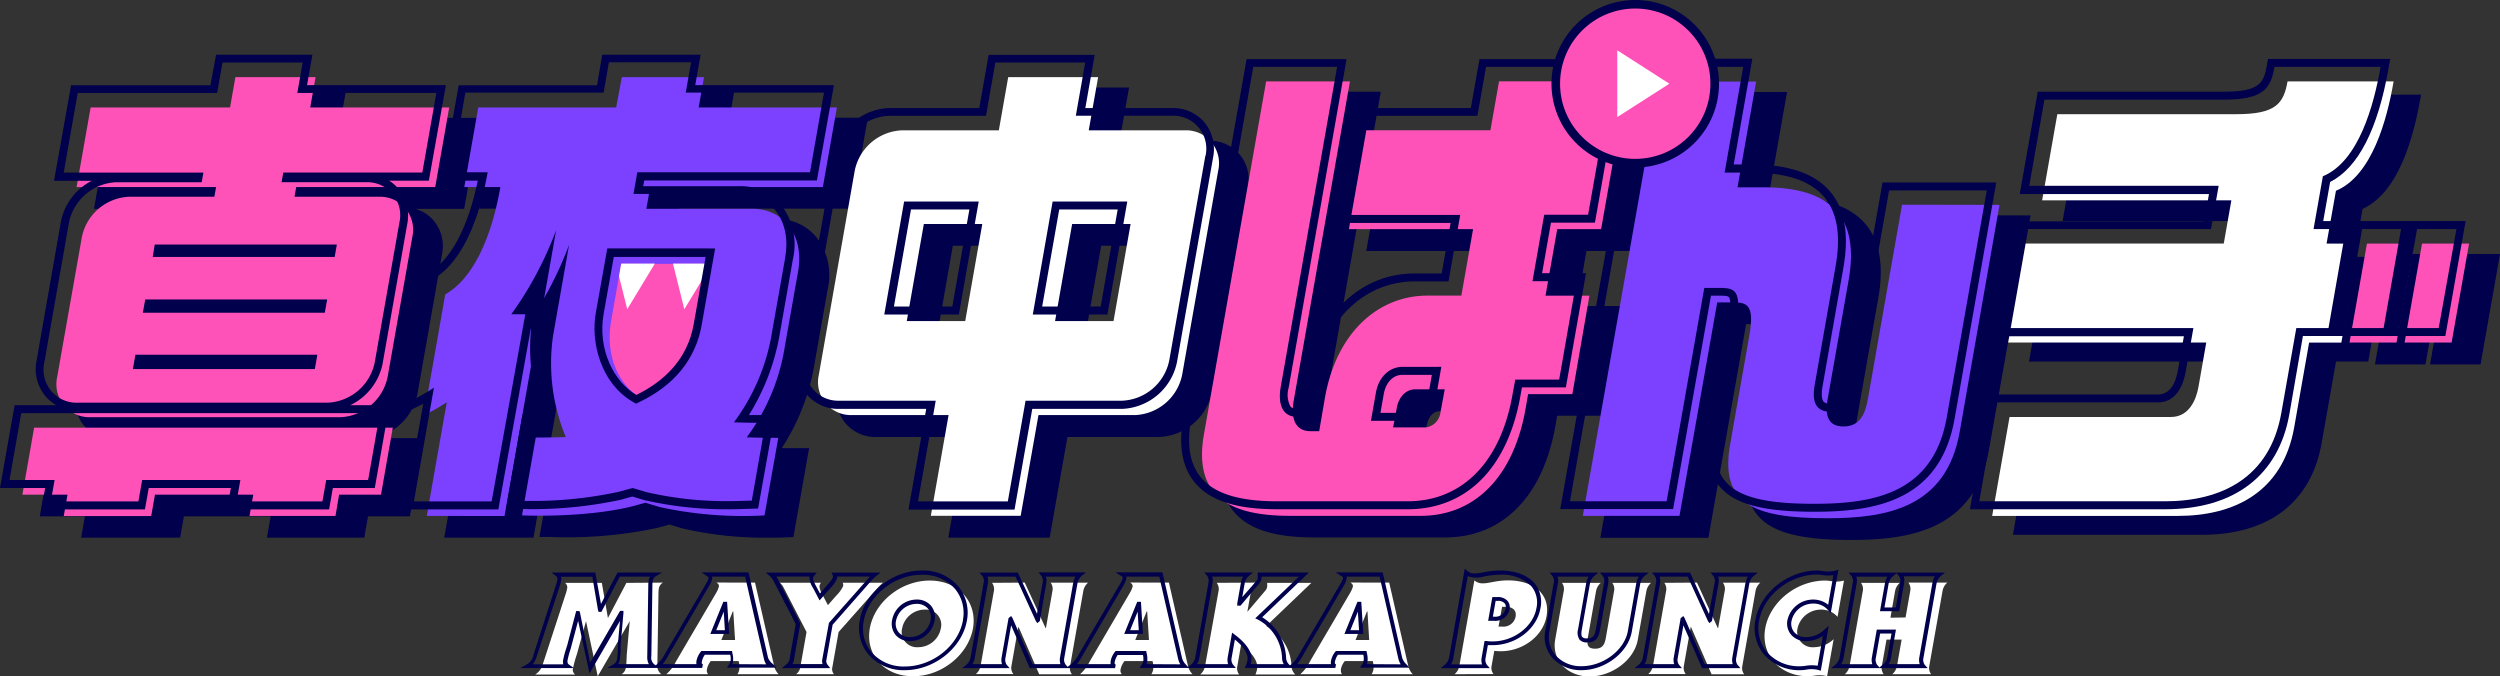 <?xml version="1.0"?>
<svg xmlns="http://www.w3.org/2000/svg" width="439.66" height="118.93" viewBox="0 0 439.66 118.93">
  <rect x="0" y="0" width="439.66" height="118.93" fill="#333333" stroke="none"/>
  <defs>
    <style>.cls-1{fill:#00004c;}.cls-2{fill:#ff52b9;}.cls-3{fill:#7b41ff;}.cls-4{fill:#fff;}.cls-5{fill:none;}</style>
  </defs>
  <g id="&#x30EC;&#x30A4;&#x30E4;&#x30FC;_2">
    <g id="&#x30ED;&#x30B4;">
      <path class="cls-1" d="M285,53.83h-7.72L279,44.14h7.72l3.42-19.39h-7.72l1.52-8.6H267l-1.51,8.6H243.7l-3.42,19.39h21.83l-1.71,9.69h-5.11c-9.51,0-17,7.39-19,18.82l-.89,5h-.72a1.89,1.89,0,0,1-1.56-.59c-.54-.65-.69-2-.41-3.57l10.12-57.36H226.09L215,79c-.84,4.73-.17,8.43,2,11,2.59,3.08,7.1,4.52,14.19,4.52h22.89c10.17,0,17.26-7.16,19.46-19.64l.31-1.77h7.73Zm-28.33,21.4c-.17.93-.89,1.77-1.53,1.77h-4.62l.38-2.17c.21-1.16.93-2.52,2.3-2.52h4Z"/>
      <path class="cls-1" d="M65.7,77.05a10,10,0,0,0,7.71-7.76l4.33-24.6a7,7,0,0,0-1.45-5.86,6.68,6.68,0,0,0-3.23-2.1h8.57l2.82-16H60l.94-5.35H44.81l-.94,5.35H19.35l-2.82,16h8.24a10,10,0,0,0-7.1,7.62L13.33,69a7.05,7.05,0,0,0,1.45,5.86,6.75,6.75,0,0,0,3.79,2.24H9.42L7,90.8h7.93l-.66,3.76H31.68l.66-3.76H47.6l-.66,3.76H64.06l.66-3.76h7.37l2.43-13.75Z"/>
      <path class="cls-1" d="M136.63,38.53H119.12l.32-1.83H149.8l2.82-16H128.31l.95-5.35H112.77l-.94,5.35H87.06l-2.82,16h6.83c-1.71,8.68-4.89,14.7-9,17l-.41.23L77.49,77.63s3.24-1.61,4-2L78.12,94.56h15.7L100,59.65H98.37a61.68,61.68,0,0,0,3.57-6l-1.4,8a34.93,34.93,0,0,0,1.76,17.11c-1.72,0-4.67,0-4.67,0L94.87,94.43l1.15,0c1,0,2,.06,3.09.06a75.68,75.68,0,0,0,16.48-1.65l2.13-.59,2.22.66A63.81,63.81,0,0,0,135,94.56c1.27,0,2.52,0,3.73-.09l.8,0,2.76-15.66s-3.2,0-4.82,0a38.48,38.48,0,0,0,5.8-15l2.3-13a10.93,10.93,0,0,0-2-9.1A8.85,8.85,0,0,0,136.63,38.53Z"/>
      <path class="cls-1" d="M357.11,37.88H337.92l-6.17,35c-.58,3.28-1.69,3.94-3.3,3.94a1.92,1.92,0,0,1-1.54-.51c-.31-.36-.59-1.19-.26-3.09l3.68-20.84c1-5.64.24-10-2.22-12.93-2.65-3.15-7.12-4.69-13.66-4.69H311l3.28-18.58h-19l-13.83,78.4h19L307.08,57H309c1,0,1.57.06,1.84.37s.55,1.4,0,4.31l-3.37,19.1c-.77,4.39-.23,7.62,1.65,9.86,2.54,3,7.45,4.32,16.41,4.32,10.61,0,21.79-1.9,24.28-16Z"/>
      <polygon class="cls-1" points="429.97 44.67 421.09 44.67 417.67 64.08 426.55 64.08 429.97 44.67"/>
      <polygon class="cls-1" points="430.78 44.67 427.36 64.08 436.24 64.08 439.66 44.67 430.78 44.67"/>
      <path class="cls-1" d="M414,45.17l1.49-8.43c4.87-2.2,8.29-8.76,10.19-19.51l.1-.58H406.13l-.07.41c-.67,3.78-2,5.36-8.54,5.36H365.64l-2.9,16.46H396l-1.11,6.29H360.07l-3.24,18.41h34.83l-1.26,7.16c-.26,1.48-1.21,4.92-4.35,4.92h-28.8L354,94.05h33.27c11.69,0,19.13-5.68,21-16l2.55-14.47h5.67l3.25-18.41Z"/>
      <path class="cls-1" d="M218,27.15a6.83,6.83,0,0,0-5.37-2.4H196.91l1.65-9.36H180.73l-1.65,9.36H162.91a9.87,9.87,0,0,0-9.32,7.91l-6.34,35.93a7,7,0,0,0,1.45,5.86,6.86,6.86,0,0,0,5.37,2.4h15.82l-3.12,17.71H184.6l3.12-17.71h16.1a9.87,9.87,0,0,0,9.32-7.91L219.47,33A7,7,0,0,0,218,27.15ZM173.16,58.3h-8.24l2.65-15.08h8.25Zm26.08,0H191l2.66-15.08h8.25Z"/>
      <path class="cls-2" d="M268.74,69.31l-.45,2.59c-2.05,11.63-8.64,18.82-18.48,18.82H226.92c-9.78,0-17.22-2.8-15.19-14.34l10.94-62.07h14.74l-9.9,56.19c-.42,2.34-.19,5.33,3,5.33H232l1-5.84c2.08-11.79,9.62-18,18-18h6l2.06-11.69H237.22l3.07-17.39h21.82l1.52-8.61h14.81l-1.52,8.61h7.73l-3.07,17.39h-7.72L271.8,52h7.72l-3,17.31Zm-14.66-.84h-5.17c-1.77,0-3,1.51-3.28,3.35L245,75.16h5.81a3,3,0,0,0,2.51-2.59Z"/>
      <path class="cls-2" d="M59.63,87,59,90.73H43.88L44.54,87H27.25l-.66,3.76H11.21L11.87,87H3.94L6,75.21H69.08L67,87Z"/>
      <path class="cls-2" d="M76.54,32.9,79,18.9H54.56l.94-5.34H41.4l-.94,5.34H15.94l-2.47,14H38l-.3,1.7H22.74a8.86,8.86,0,0,0-8.34,7.09L10.06,66.28a5.8,5.8,0,0,0,5.84,7.09H59.83a8.86,8.86,0,0,0,8.34-7.09l4.34-24.59a5.8,5.8,0,0,0-5.84-7.09H51.79l.3-1.7Zm-21.17,32h-32l.44-2.51h32ZM57.12,55h-32l.42-2.34h32Zm2.12-12-.38,2.18h-32L27.21,43Z"/>
      <path class="cls-3" d="M138.05,60.78l2.3-13c1.14-6.44-2.58-11.06-8-11.06H113.67l.68-3.82h30.36l2.47-14H122.87l.94-5.34H109.36l-1,5.34H84.11l-2.46,14H88c-1.85,10.46-5.54,16.53-9.7,18.87L74.57,73a30.54,30.54,0,0,0,4-2.26l-3.52,20H88.73l5.81-32.91H92.2a62.82,62.82,0,0,0,7.88-14.77L97.27,59A33.79,33.79,0,0,0,99.5,76.86c-2.56.09-4.9.09-5.28.09L91.8,90.64c4.75.17,12.86,0,19.3-1.57l2.38-.66,2.49.75a68.34,68.34,0,0,0,18.48,1.48L136.87,77c-.89,0-3.15,0-5.55-.09A36.23,36.23,0,0,0,138.05,60.78Z"/>
      <path class="cls-3" d="M334.5,36l-6,34.15C328,73.07,326.92,75,324.2,75c-3,0-3.21-2.36-2.79-4.77l3.68-20.85c2-11.06-2.92-16.44-14.9-16.44h-4.62l3.27-18.59h-17L278.36,90.72h17L302,53.18h2.78c2.4,0,3.84.33,2.86,5.86l-3.37,19.1c-1.82,10.36,3.95,13,17.08,13,10.47,0,20.94-1.84,23.29-15.19l7-39.92Z"/>
      <polygon class="cls-2" points="421.46 60.24 413.19 60.24 416.26 42.84 424.53 42.84 421.46 60.24"/>
      <polygon class="cls-2" points="431.15 60.24 422.88 60.24 425.95 42.84 434.22 42.84 431.15 60.24"/>
      <path class="cls-4" d="M410.81,33.55c6.34-2.64,9-12.55,10.14-19.24H402.3c-.7,3.93-2.08,5.77-9,5.77H361.81l-2.67,15.15h33.28l-1.34,7.6H356.24l-3.07,17.41H388L386.64,68c-.41,2.35-1.69,5.33-4.84,5.33H353.41l-3.06,17.4H383c9.78,0,18.43-4.06,20.47-15.59l2.62-14.89h5.67l3.07-17.41h-5.67Z"/>
      <path class="cls-4" d="M116.59,102.46a1.48,1.48,0,0,0-.73,1.11,4.7,4.7,0,0,0-.06.79l-.19,12.46a1.83,1.83,0,0,0,.7,1.75h-7a1.58,1.58,0,0,0,.76-1.18c.13-.79.11-1.65.17-2.44l.51-5.72h0l-5.63,9.7-2.06-9.7h0L101.47,115a22.22,22.22,0,0,0-.68,2.44,1.07,1.07,0,0,0,.34,1.18h-7a3.08,3.08,0,0,0,1.31-1.75l4.06-12.46a5.22,5.22,0,0,0,.21-.79,1,1,0,0,0-.33-1.11h6.46l1.07,6.18h0l3.25-6.18Z"/>
      <path class="cls-4" d="M132.78,102.46l3.37,14.7a3,3,0,0,0,.78,1.41h-7.24a2.26,2.26,0,0,0,.33-.86,3.91,3.91,0,0,0-.12-1.45H125a3.24,3.24,0,0,0-.68,1.47c-.05.25,0,.59.15.72l0,.12h-7.29a7.11,7.11,0,0,0,1.7-2.24L126,104.18a4.27,4.27,0,0,0,.42-1c.07-.36-.15-.55-.42-.73Zm-3.51,10.09-.31-5h-.1l-2,5Z"/>
      <path class="cls-4" d="M140,118.57a2,2,0,0,0,.7-1l1.14-6.42-4-7.76a3.09,3.09,0,0,0-.69-.91h7.23a1.45,1.45,0,0,0-.27.59,3.57,3.57,0,0,0,.59,1.63l.9,1.72,1.51-1.72a5.61,5.61,0,0,0,1.17-1.63,1,1,0,0,0-.08-.59h7.09a9.74,9.74,0,0,0-.81.77l-7,7.9-1.14,6.42a1.38,1.38,0,0,0,.33,1Z"/>
      <path class="cls-4" d="M171.11,110.51c-.8,4.55-5.4,8.42-10.55,8.42s-8.39-3.87-7.59-8.42,5.4-8.41,10.55-8.41S171.91,106,171.11,110.51Zm-9.65,3.31a4.07,4.07,0,0,0,4-3.31,2.68,2.68,0,0,0-2.81-3.3,4.07,4.07,0,0,0-4,3.3A2.68,2.68,0,0,0,161.46,113.82Z"/>
      <path class="cls-4" d="M180.22,102.46l3.66,8,.06,0,1.14-6.49a1.83,1.83,0,0,0-.31-1.5h6.58a2.52,2.52,0,0,0-.84,1.5l-2.31,13.11a1.79,1.79,0,0,0,.31,1.5h-5.75l-3.62-8.3-.06,0-1.19,6.76a1.79,1.79,0,0,0,.32,1.5h-6.59a2.47,2.47,0,0,0,.84-1.5L174.78,104a1.83,1.83,0,0,0-.32-1.5Z"/>
      <path class="cls-4" d="M205.57,102.46l3.36,14.7a3.12,3.12,0,0,0,.79,1.41h-7.24a2.26,2.26,0,0,0,.33-.86,3.91,3.91,0,0,0-.12-1.45h-4.93a3.36,3.36,0,0,0-.69,1.47.82.82,0,0,0,.15.72l0,.12h-7.28a7.26,7.26,0,0,0,1.7-2.24l7.11-12.15a3.91,3.91,0,0,0,.43-1c.06-.36-.16-.55-.42-.73Zm-3.51,10.09-.31-5h-.1l-2,5Z"/>
      <path class="cls-4" d="M220.81,102.46A2.52,2.52,0,0,0,220,104l-.64,3.61h0l3.08-3.64a1.56,1.56,0,0,0,.4-.68,4.35,4.35,0,0,0,0-.79h7.79l-7.95,7.6a8.37,8.37,0,0,1,4.45,7.08,2.1,2.1,0,0,0,.66,1.43h-7a4.93,4.93,0,0,0,.28-.91c.3-1.67-1.38-3.3-2.8-4.36l-.66,3.77a1.79,1.79,0,0,0,.31,1.5h-6.84a2.54,2.54,0,0,0,.85-1.5L214.29,104a1.79,1.79,0,0,0-.32-1.5Z"/>
      <path class="cls-4" d="M244.31,102.46l3.36,14.7a3.2,3.2,0,0,0,.78,1.41h-7.23a2.24,2.24,0,0,0,.32-.86,3.91,3.91,0,0,0-.12-1.45H236.5a3.26,3.26,0,0,0-.69,1.47c0,.25,0,.59.15.72l0,.12h-7.29a7.11,7.11,0,0,0,1.7-2.24l7.12-12.15a4.31,4.31,0,0,0,.43-1c.06-.36-.16-.55-.43-.73Zm-3.52,10.09-.3-5h-.1l-2,5Z"/>
      <path class="cls-4" d="M255.81,118.57a2.52,2.52,0,0,0,.84-1.5l2.64-15a2.19,2.19,0,0,0,1.52.52c1.08,0,2.38-.52,4.41-.52,4.25,0,7.48,2.22,6.76,6.31-.63,3.53-4.21,6.15-8.05,6.15a9.52,9.52,0,0,1-1.14-.07l-.46,2.58a1.79,1.79,0,0,0,.32,1.5Zm7.73-8.37h.66a2.18,2.18,0,0,0,2.34-1.74c.21-1.18-.6-1.75-1.73-1.75h-.65Z"/>
      <path class="cls-4" d="M275,104a1.83,1.83,0,0,0-.31-1.5h6.83a2.57,2.57,0,0,0-.84,1.5l-1.44,8.16c-.22,1.27,0,1.92,1.27,1.92s1.68-.65,1.9-1.92l1.44-8.16a1.79,1.79,0,0,0-.32-1.5h6.84a2.52,2.52,0,0,0-.84,1.5l-1.5,8.5c-.63,3.6-4.58,6.47-8.48,6.47s-6.68-2.87-6.05-6.47Z"/>
      <path class="cls-4" d="M298.44,102.46l3.66,8,.06,0,1.15-6.49a1.83,1.83,0,0,0-.32-1.5h6.59a2.54,2.54,0,0,0-.85,1.5l-2.31,13.11a1.79,1.79,0,0,0,.32,1.5H301l-3.61-8.3-.06,0-1.19,6.76a1.83,1.83,0,0,0,.31,1.5h-6.58a2.52,2.52,0,0,0,.84-1.5L293,104a1.83,1.83,0,0,0-.31-1.5Z"/>
      <path class="cls-4" d="M321.32,118.93a4.85,4.85,0,0,0-1.45-.18c-.6,0-1.11.18-1.84.18-5.15,0-8.39-3.87-7.59-8.42s5.4-8.41,10.56-8.41c.73,0,1.17.18,1.77.18a5.5,5.5,0,0,0,1.52-.18l-1.13,6.38a3.8,3.8,0,0,0-2.94-1.27,4.21,4.21,0,0,0-4.11,3.35,2.72,2.72,0,0,0,2.95,3.26,5.13,5.13,0,0,0,3.41-1.41Z"/>
      <path class="cls-4" d="M335.12,108.59l.82-4.63a1.83,1.83,0,0,0-.32-1.5h6.84a2.47,2.47,0,0,0-.84,1.5l-2.32,13.11a1.83,1.83,0,0,0,.32,1.5h-6.84a2.47,2.47,0,0,0,.84-1.5l.81-4.59h-2.66l-.81,4.59a1.83,1.83,0,0,0,.31,1.5h-6.83a2.52,2.52,0,0,0,.84-1.5L327.59,104a1.83,1.83,0,0,0-.31-1.5h6.83a2.52,2.52,0,0,0-.84,1.5l-.81,4.63Z"/>
      <path class="cls-4" d="M208.4,22.92H191.47l1.65-9.36H177.31l-1.65,9.36h-17A8.85,8.85,0,0,0,150.32,30L144,65.93A5.8,5.8,0,0,0,149.82,73h17l-3.12,17.71h15.8L182.63,73h16.94a8.84,8.84,0,0,0,8.33-7.09L214.24,30A5.79,5.79,0,0,0,208.4,22.92ZM159.47,56.46l3-17.07h10.28l-3,17.07Zm36.36,0H185.55l3-17.07h10.28Z"/>
      <path class="cls-2" d="M123.06,58.1c-1.12,6.35-5.53,9.69-10.26,12-3.91-2.31-6.43-7.42-5.32-13.69l1.77-10h16Z"/>
      <polygon class="cls-4" points="115.16 46.36 109.25 46.36 108.86 48.58 110.31 54.38 115.16 46.36"/>
      <polygon class="cls-4" points="125.2 46.36 118.35 46.36 120.35 54.38 125.2 46.36"/>
      <path class="cls-5" d="M123.06,58.1c-1.12,6.35-5.53,9.69-10.26,12-3.91-2.31-6.43-7.42-5.32-13.69l1.77-10h16Z"/>
      <path class="cls-1" d="M135.07,115.67l-3.43-15h-8.25l.94.64c.28.18.3.25.28.37a4.08,4.08,0,0,1-.38.88l-7.12,12.14-.1.16a6.2,6.2,0,0,1-1.51,2l-.19.14-.22-.15a1.48,1.48,0,0,1-.54-1.45l.18-12.46a4.1,4.1,0,0,1,.06-.74,1.12,1.12,0,0,1,.56-.87l1.06-.64H108.6l-2.91,5.52-1-5.52H97l.79.62c.23.18.28.36.21.77a4.84,4.84,0,0,1-.21.75l-4,12.43,0,.11a2.58,2.58,0,0,1-1.11,1.46l-1.19.66h9.42l-.87-.63c-.2-.15-.3-.33-.21-.84a15.59,15.59,0,0,1,.51-1.85l1.33-5,2,9.26,5.36-9.23-.38,4.26c0,.29,0,.58,0,.88a11,11,0,0,1-.13,1.53,1.18,1.18,0,0,1-.59.94l-1.12.65h16.68l.12-.61-.17-.13a.65.65,0,0,1,0-.39,3.1,3.1,0,0,1,.51-1.18h4.47a2.84,2.84,0,0,1,.07,1,2,2,0,0,1-.27.72l-.38.55h8.71l-.55-.59A2.6,2.6,0,0,1,135.07,115.67Zm-21,1.13h-5.36A2.26,2.26,0,0,0,109,116a11.07,11.07,0,0,0,.14-1.62c0-.29,0-.57,0-.85l.5-5.72v-.38h-.59l-5.27,9.09L102,107.74l-.11-.28h-.56l-1.57,6-.17.54a18.1,18.1,0,0,0-.53,1.94,1.93,1.93,0,0,0,0,.89H93.69a4.71,4.71,0,0,0,.62-1.14l4.12-12.6a6.83,6.83,0,0,0,.23-.85,1.71,1.71,0,0,0,0-.81h5.51l1,5.88.1.29h.5L109,101.4h5.31a2,2,0,0,0-.23.69,5.41,5.41,0,0,0-.07.85l-.18,12.46A2.65,2.65,0,0,0,114.11,116.8Zm14.72,0a3.85,3.85,0,0,0,.12-.45,3.77,3.77,0,0,0-.1-1.43l-.08-.43h-5.38l-.1.12a3.66,3.66,0,0,0-.77,1.64,2,2,0,0,0,0,.55h-5.93a10.43,10.43,0,0,0,1-1.55l7.21-12.31a4.54,4.54,0,0,0,.47-1.11.86.86,0,0,0,0-.43h5.81l3.3,14.43a3,3,0,0,0,.41,1Z"/>
      <path class="cls-1" d="M127.21,105.83l-2.29,5.65h3.31l-.36-5.65Zm-1.25,5,1.32-3.26.2,3.26Z"/>
      <path class="cls-1" d="M153.29,102.06l.18-.18a7.81,7.81,0,0,1,.6-.56l.8-.62h-8.65l.23.49a.62.62,0,0,1,0,.38c0,.11-.18.44-1.08,1.46l-1.17,1.34-.67-1.27c-.53-1-.57-1.31-.56-1.41a1,1,0,0,1,.21-.42l.46-.57h-9l.77.62a2.59,2.59,0,0,1,.6.79l3.93,7.65-1.11,6.31a1.65,1.65,0,0,1-.58.81l-.75.62H146l-.43-.56a1.07,1.07,0,0,1-.26-.75l1.12-6.32Zm-8.7,14a1.44,1.44,0,0,0,.08.73h-5.33a1.66,1.66,0,0,0,.26-.61l1.15-6.54-4-7.87c-.07-.13-.15-.26-.23-.38h5.89a.84.84,0,0,0-.05.17,3.47,3.47,0,0,0,.63,1.85l1.14,2.18,1.85-2.11a4.94,4.94,0,0,0,1.24-1.8,1,1,0,0,0,0-.29H153l-7.22,8.15Z"/>
      <path class="cls-1" d="M161.2,105.44a4.41,4.41,0,0,0-4.31,3.6,3.16,3.16,0,0,0,.61,2.62,3.24,3.24,0,0,0,2.54,1.09,4.42,4.42,0,0,0,4.32-3.59,3.11,3.11,0,0,0-.62-2.62A3.21,3.21,0,0,0,161.2,105.44Zm2.47,3.6a3.71,3.71,0,0,1-3.63,3,2.53,2.53,0,0,1-2-.84,2.43,2.43,0,0,1-.47-2,3.72,3.72,0,0,1,3.63-3,2.54,2.54,0,0,1,2,.84A2.46,2.46,0,0,1,163.67,109Z"/>
      <path class="cls-1" d="M168.51,103.09a8.13,8.13,0,0,0-6.4-2.76c-5.17,0-10.06,3.91-10.9,8.71a7.28,7.28,0,0,0,1.53,6.07,8.15,8.15,0,0,0,6.4,2.75c5.16,0,10.05-3.9,10.9-8.7A7.31,7.31,0,0,0,168.51,103.09Zm.84,6c-.79,4.48-5.37,8.12-10.21,8.12a7.48,7.48,0,0,1-5.87-2.5,6.59,6.59,0,0,1-1.37-5.5c.78-4.48,5.37-8.13,10.21-8.13a7.44,7.44,0,0,1,5.86,2.51A6.62,6.62,0,0,1,169.35,109Z"/>
      <path class="cls-1" d="M200,105.83l-2.29,5.65H201l-.35-5.65Zm-1.25,5,1.32-3.26.2,3.26Z"/>
      <path class="cls-1" d="M246.59,115.67l-3.42-15h-8.26l1,.64c.28.18.3.25.28.37a4.19,4.19,0,0,1-.39.88l-7.21,12.3a6.37,6.37,0,0,1-1.52,2l-.21.16-.13-.13a1.71,1.71,0,0,1-.55-1.19,8.83,8.83,0,0,0-4.21-7.15l8.22-7.86h-9l0,.36a3.64,3.64,0,0,1,0,.72,1.53,1.53,0,0,1-.32.51L218.47,105l.43-2.42a2.19,2.19,0,0,1,.71-1.28l.76-.62h-8.59l.51.58a1.49,1.49,0,0,1,.24,1.2l-2.32,13.12a2.21,2.21,0,0,1-.71,1.28l-.55.45-.39-.42a2.6,2.6,0,0,1-.7-1.24l-3.43-15h-8.26l1,.64c.28.18.3.25.28.37a4.19,4.19,0,0,1-.39.88l-7.11,12.14-.1.16a6.2,6.2,0,0,1-1.51,2l-.59.44-.34-.39a1.49,1.49,0,0,1-.24-1.2l2.32-13.12a2.19,2.19,0,0,1,.71-1.28l.77-.62h-8.34l.5.58a1.49,1.49,0,0,1,.24,1.2l-1,5.5L179,100.7h-6.75l.51.58a1.48,1.48,0,0,1,.23,1.2L170.7,115.6a2.16,2.16,0,0,1-.72,1.28l-.76.62h8.34l-.51-.58a1.52,1.52,0,0,1-.23-1.2l1-5.75,3.28,7.53h15l.11-.61-.16-.13a.65.65,0,0,1,0-.39,3.1,3.1,0,0,1,.51-1.18H201a2.84,2.84,0,0,1,.07,1,1.81,1.81,0,0,1-.28.72l-.37.55h16.92l-.5-.58a1.49,1.49,0,0,1-.24-1.2l.57-3.21c1.23,1,2.44,2.35,2.21,3.67a4,4,0,0,1-.22.73l-.23.59h15.91l.11-.61-.17-.13a.6.6,0,0,1,0-.39,3.1,3.1,0,0,1,.51-1.18h4.47a2.84,2.84,0,0,1,.06,1,1.8,1.8,0,0,1-.27.72l-.37.55h8.7l-.55-.59A2.68,2.68,0,0,1,246.59,115.67Zm-65,1.13-3.52-8.09-.24-.37-.46.36-1.22,6.9a2.4,2.4,0,0,0,.07,1.2H171a2.9,2.9,0,0,0,.42-1.08l2.31-13.12a2.38,2.38,0,0,0-.07-1.2h4.94l3.57,7.82.25.36.45-.36L184,102.6a2.5,2.5,0,0,0-.07-1.2h5.22a3.07,3.07,0,0,0-.41,1.08l-2.32,13.12a2.52,2.52,0,0,0,.07,1.2Zm20.05,0a2.43,2.43,0,0,0,.11-.45,3.78,3.78,0,0,0-.09-1.43l-.08-.43h-5.38l-.1.12a3.66,3.66,0,0,0-.77,1.64,1.64,1.64,0,0,0,0,.55h-5.94a11.33,11.33,0,0,0,1-1.55l7.21-12.31a5,5,0,0,0,.47-1.11.86.86,0,0,0,0-.43h5.8l3.31,14.43a3.22,3.22,0,0,0,.4,1Zm18.3,0a3.31,3.31,0,0,0,.13-.5c.25-1.45-.76-3.07-2.94-4.7l-.45-.34-.77,4.34a2.52,2.52,0,0,0,.07,1.2h-5.47a2.89,2.89,0,0,0,.41-1.08l2.32-13.12a2.51,2.51,0,0,0-.07-1.2h5.47a3.07,3.07,0,0,0-.41,1.08l-.64,3.62,0,.41h.58l3.18-3.77a1.86,1.86,0,0,0,.47-.84,3,3,0,0,0,.05-.5h6.57l-7.69,7.34.46.22a8,8,0,0,1,4.26,6.77,2.19,2.19,0,0,0,.3,1.07Zm20.44,0a3.63,3.63,0,0,0,.11-.45,3.76,3.76,0,0,0-.09-1.43l-.09-.43h-5.37l-.11.12a3.75,3.75,0,0,0-.76,1.64,1.58,1.58,0,0,0,0,.55h-5.93a10.43,10.43,0,0,0,1-1.55l7.22-12.31a4.65,4.65,0,0,0,.46-1.11,1,1,0,0,0,0-.43h5.8l3.3,14.43a3.5,3.5,0,0,0,.41,1Z"/>
      <path class="cls-1" d="M238.73,105.83l-2.29,5.65h3.31l-.35-5.65Zm-1.25,5,1.32-3.26.21,3.26Z"/>
      <path class="cls-1" d="M263.39,105h-.94l-.74,4.18h1.07a2.54,2.54,0,0,0,2.69-2,1.74,1.74,0,0,0-.33-1.48A2.22,2.22,0,0,0,263.39,105Zm1.39,2a1.82,1.82,0,0,1-2,1.45h-.24l.49-2.78h.36a1.54,1.54,0,0,1,1.21.42A1,1,0,0,1,264.78,107Z"/>
      <path class="cls-1" d="M263.81,100.33a15.7,15.7,0,0,0-3,.33,8.87,8.87,0,0,1-1.46.19,1.91,1.91,0,0,1-1.28-.42l-.47-.43-2.75,15.6a2.18,2.18,0,0,1-.72,1.28l-.76.62H262l-.51-.58a1.52,1.52,0,0,1-.23-1.2l.4-2.26c.3,0,.58,0,.85,0,4.07,0,7.76-2.83,8.39-6.45a5.23,5.23,0,0,0-1-4.41C268.63,101.15,266.47,100.33,263.81,100.33Zm6.4,6.6c-.58,3.29-4,5.87-7.7,5.87-.33,0-.69,0-1.1-.07l-.33,0-.51,2.91a2.4,2.4,0,0,0,.07,1.2h-5.48a2.9,2.9,0,0,0,.42-1.08l2.55-14.44a4.57,4.57,0,0,0,2.85.07,14.19,14.19,0,0,1,2.83-.32,7.18,7.18,0,0,1,5.53,2.06A4.51,4.51,0,0,1,270.21,106.93Z"/>
      <path class="cls-1" d="M289.19,101.32l.76-.62h-8.59l.5.58a1.49,1.49,0,0,1,.24,1.2l-1.44,8.16c-.22,1.27-.57,1.63-1.55,1.63a1.08,1.08,0,0,1-.84-.24c-.18-.2-.2-.62-.09-1.27l1.44-8.16a2.16,2.16,0,0,1,.72-1.28l.76-.62h-8.59l.51.58a1.52,1.52,0,0,1,.23,1.2l-1.5,8.5a5.57,5.57,0,0,0,1.19,4.63,6.71,6.71,0,0,0,5.2,2.25c4.14,0,8.18-3.09,8.83-6.76l1.5-8.5A2.16,2.16,0,0,1,289.19,101.32Zm-1.41,1.16-1.5,8.5c-.59,3.35-4.32,6.18-8.14,6.18a6,6,0,0,1-4.66-2,4.88,4.88,0,0,1-1-4.06l1.5-8.5a2.39,2.39,0,0,0-.07-1.2h5.48a3.08,3.08,0,0,0-.42,1.08l-1.44,8.16a2.3,2.3,0,0,0,.24,1.84,1.71,1.71,0,0,0,1.38.5c1.53,0,2-.89,2.24-2.22l1.44-8.16a2.51,2.51,0,0,0-.07-1.2h5.48A2.9,2.9,0,0,0,287.78,102.48Z"/>
      <path class="cls-1" d="M300.8,100.7l.51.58a1.44,1.44,0,0,1,.23,1.2l-1,5.5-3.32-7.28H290.5l.51.58a1.52,1.52,0,0,1,.23,1.2l-2.31,13.12a2.24,2.24,0,0,1-.72,1.28l-.76.62h8.34l-.51-.58a1.48,1.48,0,0,1-.23-1.2l1-5.75,3.28,7.53h6.75l-.51-.58a1.52,1.52,0,0,1-.23-1.2l2.31-13.12a2.21,2.21,0,0,1,.72-1.28l.76-.62Zm6.17,1.78-2.31,13.12a2.4,2.4,0,0,0,.07,1.2h-4.94l-3.52-8.09-.23-.37-.47.36-1.21,6.9a2.4,2.4,0,0,0,.07,1.2H289.2a3.08,3.08,0,0,0,.42-1.08l2.31-13.12a2.39,2.39,0,0,0-.07-1.2h4.94l3.57,7.82.24.36.46-.36,1.16-6.62a2.52,2.52,0,0,0-.06-1.2h5.22A3.08,3.08,0,0,0,307,102.48Z"/>
      <path class="cls-1" d="M318.81,106.15a3.33,3.33,0,0,1,2.67,1.14l.48.55,1.35-7.65-.53.16a5.49,5.49,0,0,1-2.17.09,5.7,5.7,0,0,0-1-.11c-5.17,0-10.06,3.91-10.9,8.71a7.28,7.28,0,0,0,1.53,6.07,8.15,8.15,0,0,0,6.4,2.75,6.26,6.26,0,0,0,1.06-.1,5,5,0,0,1,2.13.08l.38.12,1.4-7.92-.76.7a4.83,4.83,0,0,1-3.18,1.31,2.7,2.7,0,0,1-2.13-.87,2.37,2.37,0,0,1-.47-2A3.87,3.87,0,0,1,318.81,106.15ZM315,111.63a3.38,3.38,0,0,0,2.67,1.12,5.35,5.35,0,0,0,2.91-.92l-.92,5.25a6.45,6.45,0,0,0-2.06,0,6.82,6.82,0,0,1-1,.09,7.45,7.45,0,0,1-5.86-2.5,6.63,6.63,0,0,1-1.38-5.5c.79-4.48,5.37-8.13,10.21-8.13a5,5,0,0,1,.92.1,6.64,6.64,0,0,0,1.94,0l-.92,5.22a4.19,4.19,0,0,0-2.64-.92,4.63,4.63,0,0,0-4.53,3.64A3.06,3.06,0,0,0,315,111.63Z"/>
      <path class="cls-1" d="M325.09,100.7l.51.58a1.52,1.52,0,0,1,.23,1.2l-2.31,13.12a2.18,2.18,0,0,1-.72,1.28l-.76.62H339l-.51-.58a1.52,1.52,0,0,1-.23-1.2l2.31-13.12a2.21,2.21,0,0,1,.72-1.28l.76-.62Zm7.83.62.62-.51.4.47a1.44,1.44,0,0,1,.23,1.2l-.76,4.35h-2l.74-4.23A2.16,2.16,0,0,1,332.92,101.32Zm-1.78,15.56-.61.5-.41-.46a1.52,1.52,0,0,1-.23-1.2l.76-4.31h2l-.74,4.19A2.18,2.18,0,0,1,331.14,116.88Zm8.71-14.4-2.31,13.12a2.4,2.4,0,0,0,.07,1.2h-5.48a2.9,2.9,0,0,0,.42-1.08l.88-5h-3.37l-.86,4.89a2.4,2.4,0,0,0,.07,1.2h-5.48a3.08,3.08,0,0,0,.42-1.08l2.31-13.12a2.39,2.39,0,0,0-.07-1.2h5.48a3.08,3.08,0,0,0-.42,1.08l-.89,5H334l.86-4.93a2.52,2.52,0,0,0-.06-1.2h5.47A3.08,3.08,0,0,0,339.85,102.48Z"/>
      <path class="cls-1" d="M278.92,48.05H271.2l1.56-8.89h7.73L284.05,19h-7.72l1.51-8.6H260.19L258.67,19H236.85l-3.56,20.2h21.82l-1.57,8.89h-4.77c-9.71,0-17.31,7.52-19.36,19.15l-.83,4.68h-.38c-.89,0-1.17-.33-1.26-.44a4.39,4.39,0,0,1-.32-3.25l10.19-57.83H219.23L208.08,73.59c-.85,4.85-.15,8.65,2.08,11.31,2.67,3.18,7.27,4.66,14.49,4.66h22.89c10.38,0,17.62-7.27,19.86-20l.25-1.43h7.73ZM266.48,66.76,266,69.35c-2,11.62-8.63,18.81-18.48,18.81H224.65c-9.78,0-17.22-2.79-15.19-14.33l10.95-62.07h14.74L225.24,68c-.42,2.34-.19,5.33,3,5.33h1.55l1-5.84c2.08-11.79,9.62-18,18-18h5.95l2.06-11.69H235L238,20.36h21.83l1.51-8.6h14.81l-1.51,8.6h7.72l-3.07,17.4h-7.72l-2.06,11.69h7.72L274.2,66.76Z"/>
      <path class="cls-1" d="M61.59,71.26A10.37,10.37,0,0,0,67.28,64l4.34-24.6a7.44,7.44,0,0,0-1.54-6.19,6.89,6.89,0,0,0-1.66-1.44h7l3-16.8H54l.94-5.34H38L37,15H12.5l-3,16.8h6.63a10.31,10.31,0,0,0-5.41,7.14L6.42,63.49A7.44,7.44,0,0,0,8,69.68a7.23,7.23,0,0,0,1.91,1.58H2.57L0,85.82H7.94l-.67,3.76H25.49l.67-3.76H40.6l-.66,3.76H57.88l.66-3.76h7.37l2.57-14.56ZM7.8,63.73l4.33-24.59a8.86,8.86,0,0,1,8.34-7.09h15l.3-1.7H11.2l2.47-14H38.19L39.13,11h14.1l-.94,5.34H76.74l-2.47,14H49.82l-.3,1.7H64.4a5.8,5.8,0,0,1,5.84,7.09L65.9,63.73a8.84,8.84,0,0,1-8.33,7.09H13.63A5.79,5.79,0,0,1,7.8,63.73ZM64.74,84.42H57.37l-.67,3.76H41.61l.66-3.76H25c-.24,1.39-.45,2.54-.66,3.76H8.94c.25-1.44.38-2.15.66-3.76H1.67L3.74,72.66H66.81Z"/>
      <path class="cls-1" d="M130.11,32.74h-17l.19-1h30.36l3-16.77H122.27l.94-5.34h-17.3L105,15H80.67l-3,16.77h6.35c-1.71,8.3-4.77,14-8.7,16.25l-.57.33L70.44,73s3.47-1.72,4-2L71.12,89.58H87.64L93.49,57A35.77,35.77,0,0,0,95.22,73c-1.36,0-3.35,0-3.35,0L89,89.42s3.25.12,4.2.12a73.62,73.62,0,0,0,16-1.66l2-.56,2.11.63h0a64.1,64.1,0,0,0,15.14,1.61c1.28,0,4.87-.13,4.87-.13L136.27,73s-3.27,0-4.57,0a39.34,39.34,0,0,0,5.47-14.51l2.29-13A11.31,11.31,0,0,0,137.34,36,9.23,9.23,0,0,0,130.11,32.74Zm8,12.45-2.3,13a36.24,36.24,0,0,1-6.74,16.08c2.4.09,4.67.09,5.55.09l-2.41,13.69c-1.15,0-2.39.08-3.69.08a62.75,62.75,0,0,1-14.79-1.57l-2.49-.74-2.39.66a71.57,71.57,0,0,1-15.66,1.62c-1,0-1.84,0-2.54,0L93,74.4s1.63,0,4.2-.09A33.72,33.72,0,0,1,95,56.41l2.8-15.91a62.82,62.82,0,0,1-7.88,14.77h2.46L86.46,88.18H72.79l3.52-20a29.91,29.91,0,0,1-4,2.26l3.75-21.28c4.16-2.34,7.85-8.41,9.7-18.87H79.38l2.46-14h24.31l.94-5.34h14.45l-.94,5.34h24.31l-2.46,14H112.08l-.67,3.82h18.7C135.5,34.14,139.22,38.76,138.09,45.19Z"/>
      <path class="cls-1" d="M351.07,32.09h-20l-6.22,35.3c-.54,3-1.47,3.62-2.91,3.62a1.64,1.64,0,0,1-1.24-.37c-.2-.25-.49-.92-.17-2.76L324.2,47c1-5.76.24-10.22-2.3-13.25-2.73-3.25-7.3-4.83-14-4.83h-3l3.27-18.59H288.39l-14,79.2h19.85L300.9,52h1.6c.4,0,1.34,0,1.53.23s.5.89,0,4l-3.36,19.09c-.8,4.52-.23,7.85,1.73,10.19C305,88.66,310,90,319.07,90c10.78,0,22.13-1.94,24.67-16.35Zm-8.71,41.32C340,86.76,329.55,88.6,319.07,88.6c-13.13,0-18.9-2.65-17.07-13l3.36-19.1c1-5.53-.45-5.86-2.86-5.86h-2.78L293.1,88.16h-17l13.47-76.4h17L303.3,30.35h4.63c12,0,16.84,5.38,14.89,16.44l-3.67,20.84c-.43,2.42-.22,4.78,2.78,4.78,2.72,0,3.78-1.89,4.29-4.78l6-34.14H349.4Z"/>
      <path class="cls-1" d="M408.57,38.88,409.79,32c4.93-2.51,8.38-9.22,10.27-20l.29-1.64h-21.5l-.2,1.16c-.54,3-1.12,4.61-7.65,4.61H358.37l-3.17,18h33.28l-.85,4.8H352.8l-3.57,20.21h34.84L383,65.2c-.27,1.56-1.09,4.17-3.46,4.17H350l-3.56,20.19h34.34c12.18,0,19.93-5.94,21.84-16.74L405,59.09h25.05l3.56-20.21Zm-4.73,18.81-2.63,14.88c-2,11.54-10.69,15.59-20.46,15.59H348.08l3.07-17.39h28.38c3.15,0,4.43-3,4.84-5.33l1.37-7.75H350.9L354,40.28h34.84l1.34-7.6H356.87l2.67-15.15H391c6.95,0,8.34-1.84,9-5.77h18.66c-1.18,6.69-3.81,16.6-10.15,19.24l-1.64,9.28h5.67L409.5,57.69Zm15.35,0h-6.85l3.07-17.41h6.85Zm9.69,0H422l3.07-17.41H432Z"/>
      <path class="cls-1" d="M211.81,21.51A7.25,7.25,0,0,0,206.13,19H190.87l1.65-9.35H173.87L172.22,19H156.39a10.3,10.3,0,0,0-9.72,8.25l-6.33,35.93a7.44,7.44,0,0,0,1.54,6.19,7.23,7.23,0,0,0,5.67,2.54h15.34l-3.12,17.71h18.65l3.12-17.71H197.3A10.28,10.28,0,0,0,207,63.62l6.34-35.93A7.42,7.42,0,0,0,211.81,21.51Zm.16,5.94-6.34,35.93a8.84,8.84,0,0,1-8.33,7.09H180.36l-3.12,17.71h-15.8l3.12-17.71h-17a5.8,5.8,0,0,1-5.83-7.09l6.33-35.93a8.86,8.86,0,0,1,8.34-7.09h17L175.05,11h15.8l-1.65,9.35h16.93A5.8,5.8,0,0,1,212,27.45Z"/>
      <path class="cls-1" d="M106.8,43.69l-2,11.21c-1,5.37.94,12.5,6.39,15.71l.65.39.68-.33c6.17-3,9.82-7.55,10.87-13.47l2.38-13.51ZM122,57c-1.12,6.35-5.38,10.15-10.1,12.46-3.92-2.31-6.84-8-5.74-14.27l1.78-10h16.15Z"/>
      <path class="cls-1" d="M251.81,64.52h-5.17c-2.31,0-4.19,1.81-4.66,4.5l-.53,3-.06.33L241.1,74h7.48c2,0,3.57-1.9,3.89-3.75l.72-4.09.29-1.65Zm-.72,5.5a3,3,0,0,1-2.51,2.59h-5.81c.1-.58.22-1.25.59-3.34.32-1.84,1.51-3.35,3.28-3.35h5.17Z"/>
      <path class="cls-1" d="M160.22,35.44H159l-.2,1.15-3,17.08-.29,1.64h13.12l.2-1.16,3-17.07.29-1.64H160.22Zm7.26,18.47H157.21l3-17.07h10.27Z"/>
      <path class="cls-1" d="M196.57,35.44H185.12l-.2,1.15-3,17.08-.29,1.64h13.12l.21-1.16,3-17.07.29-1.64Zm-3,18.47H183.28l3-17.07h10.28Z"/>
      <path class="cls-1" d="M287.58,0a14.73,14.73,0,1,0,14.73,14.72A14.73,14.73,0,0,0,287.58,0Z"/>
      <circle class="cls-2" cx="287.58" cy="14.72" r="13.22"/>
      <path class="cls-4" d="M293.58,14.72l-9.16,5.87V8.85Z"/>
    </g>
  </g>
</svg>
